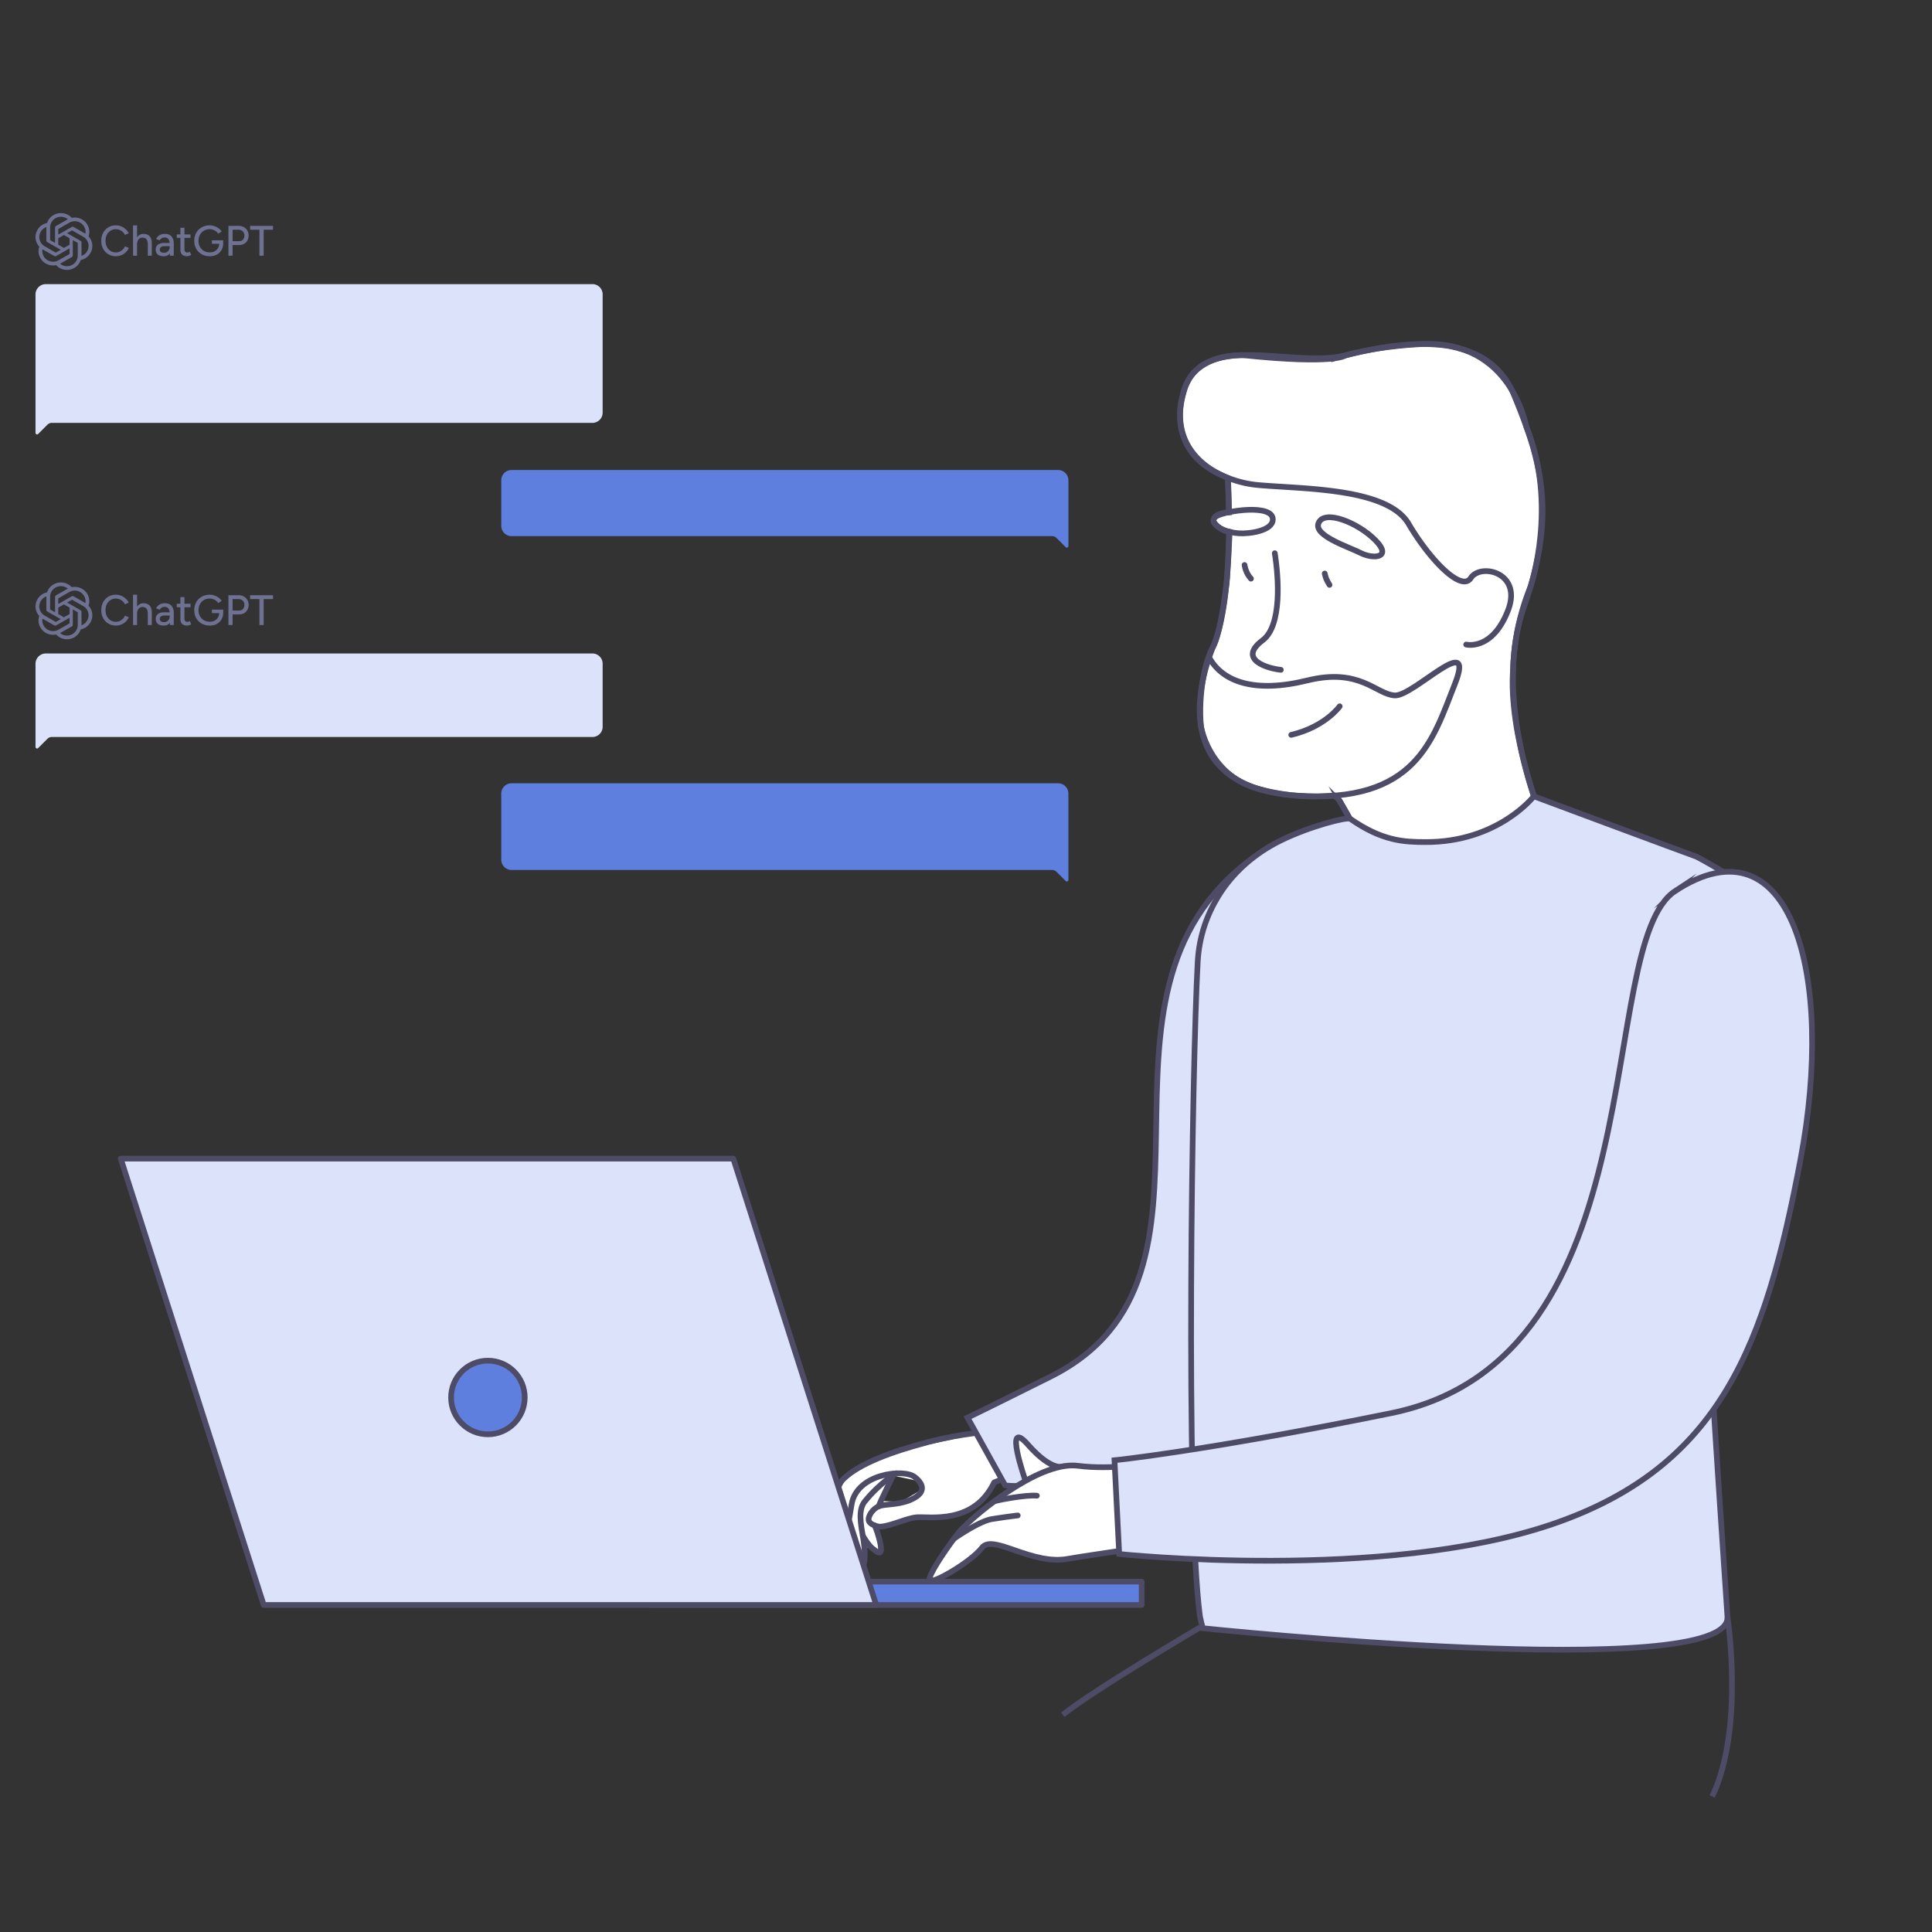 <svg xmlns="http://www.w3.org/2000/svg" width="544" height="544" fill="none" viewBox="0 0 544 544"><rect x="0" y="0" width="544" height="544" fill="#333333" stroke="none"/><path fill="#fff" stroke="#4E4B66" stroke-miterlimit="10" stroke-width="1.6" d="M377.482 225.93s7.376 13.437 8.943 16.766c0 0 14.873.022 27.069-4.732 0 0 11.86-2.84 20.857-7.149 0 0-9.77-23.838-8.29-42.638 0 0-.066-10.967 4.896-22.99 0 0 7.844-23.098-1.241-45.195 0 0-4.134-24.328-29.343-23.11 0 0-11.337.392-20.911 3.025s-.653.164-.653.164-2.753 2.665-28.767-.066c0 0-14.655-.794-16.983 11.152 0 0-5.245 15.439 10.89 22.631l1.774.805.326 9.65s-4.635.066-4.341 2.633c0 0 1.425 2.459 4.526 2.894 0 0-.642 14.482-.99 15.417 0 0-1.523 13.263-3.721 17.017-2.208 3.753-4.167 13.295-3.373 22.282 0 0 1.981 12.555 14.264 17.005 0 0 9.476 3.591 22.413 2.612 0-.011 1.425-.447 2.655 1.827Z"/><path stroke="#4E4B66" stroke-linecap="round" stroke-linejoin="round" stroke-miterlimit="10" stroke-width="1.6" d="M346.049 149.705c-.119 10.554-1.001 24.012-4.265 31.868-5.646 13.534-10.368 40.179 23.327 42.453 33.674 2.274 38.341-15.797 44.51-31.345 6.158-15.547-11.598 3.438-16.886 3.134-5.276-.294-9.748-7.878-24.621-4.222-14.862 3.667-23.642.316-27.374-6.006m5.32-41.354c-.065-4.962-.239-8.628-.326-9.651"/><path stroke="#4E4B66" stroke-linecap="round" stroke-linejoin="round" stroke-miterlimit="10" stroke-width="1.6" d="M358.387 146.202c-.076-4.396-13.317-2.372-15.841-.871-2.535 1.491.968 4.461 6.256 4.831 2.937.207 9.65-.685 9.585-3.96m12.871 1.099c1.622-3.972 11.109-.164 16.016 4.809s-.566 5.385-4.08 3.623c-3.504-1.774-13.372-4.896-11.936-8.432m1.752 14.187c.261 1.121.403 1.665 1.339 3.199m-23.915-5.603s.25 2.208 1.806 3.851m8.41 25.666c-3.285-.304-12.512-2.763-5.113-8.323 5.451-4.102 4.515-17.582 3.405-24.513m18.279 43.107s-4.048 5.766-13.644 8.051"/><path stroke="#4E4B66" stroke-linecap="round" stroke-linejoin="round" stroke-miterlimit="10" stroke-width="1.6" d="M375.958 224.005h.055c1.349.881 9.03 15.71 10.412 18.692 0 0 20.868.456 47.926-11.881-.206-.283-14.416-33.805-5.255-59.895 9.14-26.036 5.136-40.506-2.774-59.655-3.123-7.638-8.932-11.51-15.656-13.208a1.7 1.7 0 0 0-.708-.196 92 92 0 0 1-1.751-.403c-1.045-.152-2.089-.304-3.188-.402h-.109c-8.976-.794-18.713 1.197-26.079 3.003-14.841 3.666-39.93-7.105-45.348 9.694-4.287 13.469 3.667 21.858 13.415 25.22a30 30 0 0 0 7.562 1.621c12.544 1.11 36.208.772 42.16 10.891s14.862 19.312 17.516 15.275c2.764-4.308 14.645-1.577 10.467 9.139-4.428 11.424-11.761 9.586-11.761 9.586"/><path fill="#fff" d="M278.408 403.078c-.577.044-26.808 5.799-26.808 5.799l-12.545 6.061-3.851 6.016.402 15.015 2.122-2.405s4.417 7.671 4.83 7.279c.425-.381.621-5.582.621-5.582l4.232 1.872-.468-6.55s7.388-2.633 7.649-2.666 7.409-.685 8.214-.707 11.413-2.339 11.413-2.339l4.363-6.3 6.974-3.47zm-24.763 19.824-4.852-.251 2.72-7.126s5.886 1.186 6.288 1.349c.414.163 1.534 2.666 1.534 2.666z"/><path stroke="#4E4B66" stroke-linecap="round" stroke-linejoin="round" stroke-miterlimit="10" stroke-width="1.6" d="M279.725 403.024s-8.585.413-18.703 3.101c-10.118 2.687-19.116 6.016-23.512 10.303-4.406 4.287-2.219 19.682-1.316 20.585 1.023 1.034 2.165-4.733 3.59-13.415 1.426-8.671 14.688-10.129 17.756-7.725 3.069 2.394 2.884 4.831-1.534 6.593-3.362 1.339-6.876.98-8.562 1.665-1.687.686-3.166 2.84-2.818 4.069.304 1.066 2.393 1.708 3.296 1.665 2.916-.142 7.453-2.459 10.293-2.644 3.579-.239 16.015 2.122 21.727-9.814l5.603-2.274z"/><path stroke="#4E4B66" stroke-linecap="round" stroke-linejoin="round" stroke-miterlimit="10" stroke-width="1.6" d="M237.957 433.227s2.154 4.907 3.993 7.115c1.838 2.22 1.816-2.992 1.077-7.398-.621-3.634-1.469-7.736.424-10.107 4.341-5.408 8.889-7.986 8.889-7.986"/><path stroke="#4E4B66" stroke-linecap="round" stroke-linejoin="round" stroke-miterlimit="10" stroke-width="1.6" d="M242.939 432.422s1.589 2.72 2.71 3.568c1.12.849 3.557 3.286 1.838-2.992-.576-2.11-1.186-3.47-1.186-3.47m1.143-5.397c.011-.62 4.33-9.237 4.33-9.237"/><path fill="#DBE2F9" stroke="#4E4B66" stroke-miterlimit="10" stroke-width="1.6" d="M352.523 241.75c-53.106 39.179.021 117.547-56.739 145.879-20.618 10.292-23.349 11.543-23.349 11.543l10.586 19.062s12.501 2.361 54.77-10.412c41.953-12.675 45.294-51.647 46.762-97.561 1.48-45.924-5.07-88.4-32.03-68.511Z"/><path fill="#5F7FDF" stroke="#4E4B66" stroke-linecap="round" stroke-linejoin="round" stroke-miterlimit="10" stroke-width="1.6" d="M321.46 445.336H183.067v6.572H321.46z"/><path fill="#DBE2F9" stroke="#4E4B66" stroke-linecap="round" stroke-linejoin="round" stroke-miterlimit="10" stroke-width="1.6" d="M246.715 451.908H74.245L34 326.244h172.481z"/><path fill="#5F7FDF" stroke="#4E4B66" stroke-linecap="round" stroke-linejoin="round" stroke-miterlimit="10" stroke-width="1.6" d="M137.382 403.862c5.726 0 10.368-4.642 10.368-10.369s-4.642-10.368-10.368-10.368c-5.727 0-10.369 4.642-10.369 10.368 0 5.727 4.642 10.369 10.369 10.369"/><path fill="#DBE2F9" d="M478.84 328.006c1.011 33.826 7.452 124.653 7.572 127.286.903 18.702-147.718 3.176-147.718 3.176-.304-.946-.576-2.099-.837-3.448v-.022c-4.113-30.954-2.22-155.008-.61-184.22.403-7.149 2.622-13.263 5.799-18.442 4.178-6.811 10.391-12.153 17.572-15.678 8.192-4.026 18.637-6.67 19.562-6.115 9.085 6.343 15.232 6.539 21.183 6.561 20.476.076 30.529-12.893 30.529-12.893s42.9 15.983 45.838 17.017c0 0 7.431 3.905 10.967 6.691"/><path stroke="#4E4B66" stroke-miterlimit="10" stroke-width="1.6" d="M478.84 328.006c1.011 33.826 7.452 124.653 7.572 127.285.903 18.703-147.718 3.177-147.718 3.177-.304-.946-.576-2.099-.837-3.449v-.021c-4.113-30.954-2.22-155.008-.61-184.22.403-7.149 2.622-13.263 5.799-18.442 4.178-6.811 10.391-12.153 17.572-15.678 8.192-4.026 18.637-6.67 19.562-6.115 9.085 6.343 15.232 6.539 21.183 6.561 20.476.076 30.529-12.893 30.529-12.893s42.9 15.983 45.838 17.017c0 0 7.431 3.905 10.967 6.691"/><path fill="#fff" d="M299.646 412.849s-3.177 1.903-10.227-6.104c-7.061-8.008-.653 10.26-.653 10.26"/><path stroke="#4E4B66" stroke-linecap="round" stroke-linejoin="round" stroke-miterlimit="10" stroke-width="1.6" d="M299.646 412.849s-3.177 1.903-10.227-6.104c-7.061-8.008-.653 10.26-.653 10.26"/><path fill="#fff" stroke="#4E4B66" stroke-linecap="round" stroke-linejoin="round" stroke-miterlimit="10" stroke-width="1.6" d="M326.183 435.087c-7.932 1.143-22.892 3.351-25.166 3.786-10.303 2.122-21.433-7.104-24.523-3.079-3.079 4.048-14.558 10.728-14.786 9.053-.185-1.437 3.927-7.616 6.93-11.642.022 0 .044-.033.066-.065.511-.675 1-1.295 1.414-1.828 1.175-1.447 4.939-4.94 9.748-8.519 2.71-2.035 5.756-4.08 8.878-5.81 3.308-1.839 6.659-3.286 9.771-3.95.391-.097.75-.163 1.12-.206 1.328-.218 2.612-.251 3.797-.109 9.836 1.273 21.151-.729 23.926-1.284z"/><path fill="#fff" d="M268.66 433.216s6.942-4.863 10.586-5.473a193 193 0 0 1 7.312-1.033"/><path stroke="#4E4B66" stroke-linecap="round" stroke-linejoin="round" stroke-miterlimit="10" stroke-width="1.6" d="M268.66 433.216s6.942-4.863 10.586-5.473a193 193 0 0 1 7.312-1.033"/><path fill="#fff" d="M279.877 422.793c.447-.327 8.998-1.959 12.077-1.643z"/><path stroke="#4E4B66" stroke-linecap="round" stroke-linejoin="round" stroke-miterlimit="10" stroke-width="1.6" d="M279.877 422.793c.447-.327 8.998-1.959 12.077-1.643"/><path fill="#DBE2F9" stroke="#4E4B66" stroke-miterlimit="10" stroke-width="1.6" d="M471.713 250.867c-23.12 15.113-4.08 131.616-80.065 147.054-53.225 10.815-77.836 13.241-77.836 13.241l1.327 26.406s74.322 7.855 121.965-8.41c47.655-16.255 60.069-50.853 69.882-102.718s-2.676-96.887-35.273-75.573Z"/><path stroke="#4E4B66" stroke-miterlimit="10" stroke-width="1.6" d="M486.412 455.292s4.842 31.53-4.308 50.537m-144.106-47.654s-29.572 17.364-38.754 24.654"/><path fill="#5F7FDF" d="M300.834 223.448v24.312c0 .396-.479.594-.75.313l-2.614-2.615c-.323-.323-.75-.5-1.208-.5H144.028a2.884 2.884 0 0 1-2.884-2.885v-18.636a2.885 2.885 0 0 1 2.884-2.885h153.91a2.903 2.903 0 0 1 2.896 2.896m.001-88.208v18.52c0 .396-.479.594-.75.313l-2.614-2.615c-.323-.323-.75-.5-1.208-.5H144.029a2.884 2.884 0 0 1-2.884-2.885v-12.844a2.884 2.884 0 0 1 2.884-2.885h153.91a2.903 2.903 0 0 1 2.896 2.896"/><path fill="#DBE2F9" d="M10 186.896v23.427c0 .396.48.594.75.312l2.614-2.614c.323-.323.75-.5 1.208-.5h152.233a2.885 2.885 0 0 0 2.885-2.886v-17.75a2.885 2.885 0 0 0-2.885-2.885H12.895A2.903 2.903 0 0 0 10 186.896m0-104v38.979c0 .396.48.594.75.313l2.614-2.615c.323-.323.75-.5 1.208-.5h152.233a2.885 2.885 0 0 0 2.885-2.885V82.885A2.885 2.885 0 0 0 166.805 80H12.895A2.903 2.903 0 0 0 10 82.896"/><path fill="#6E7191" d="M17.152 60c-1.774 0-3.35 1.127-3.9 2.79a4.1 4.1 0 0 0-1.562.68 4 4 0 0 0-1.14 1.255 3.99 3.99 0 0 0 .506 4.724 3.92 3.92 0 0 0 .346 3.268c.884 1.522 2.663 2.302 4.405 1.94.38.424.85.763 1.374.995s1.093.35 1.668.348c1.774 0 3.35-1.127 3.9-2.79a4.03 4.03 0 0 0 2.696-1.935 3.98 3.98 0 0 0-.5-4.724v-.006a3.93 3.93 0 0 0-.346-3.272c-.884-1.517-2.663-2.298-4.399-1.935a4.1 4.1 0 0 0-1.378-.992 4.1 4.1 0 0 0-1.67-.346m0 1.04-.006.006a3.07 3.07 0 0 1 1.95.694c-.022.01-.066.037-.099.054l-3.229 1.836a.52.52 0 0 0-.264.456v4.312l-1.389-.79v-3.566c0-.795.32-1.558.889-2.12a3.06 3.06 0 0 1 2.148-.882m3.89 1.256a3.1 3.1 0 0 1 1.525.401 3 3 0 0 1 1.115 1.101c.352.607.483 1.317.362 2.005-.022-.016-.065-.038-.093-.054l-3.23-1.842a.55.55 0 0 0-.532 0l-3.784 2.156v-1.582l3.125-1.783c.46-.263.981-.401 1.512-.402m-7.987 1.638v3.787c0 .19.099.358.264.455l3.778 2.151-1.395.797-3.12-1.778a3 3 0 0 1-1.413-1.821 2.97 2.97 0 0 1 .304-2.275 3.04 3.04 0 0 1 1.582-1.316m7.238.937 3.125 1.777a2.973 2.973 0 0 1 1.11 4.097l.005.005a3.02 3.02 0 0 1-1.582 1.311v-3.787a.52.52 0 0 0-.263-.455l-3.784-2.157zm-2.295 1.306 1.592.91v1.815l-1.592.91-1.593-.91v-1.815zm2.504 1.43 1.39.791v3.56c0 1.658-1.363 3.002-3.037 3.002v-.005a3.06 3.06 0 0 1-1.945-.694c.022-.01.072-.038.1-.054l3.228-1.837a.51.51 0 0 0 .264-.455zm-.906 2.33v1.582l-3.125 1.777c-1.456.824-3.312.336-4.152-1.094h.005a2.94 2.94 0 0 1-.362-2.005c.022.016.066.038.093.054l3.23 1.843a.55.55 0 0 0 .532 0zm13.048 2.207q-1.2 0-2.136-.552a4 4 0 0 1-1.464-1.536q-.528-.984-.528-2.256t.528-2.244a3.9 3.9 0 0 1 1.452-1.536q.924-.564 2.124-.564.78 0 1.488.288.708.276 1.26.78.564.492.864 1.152l-1.056.48a2.6 2.6 0 0 0-.624-.852 3 3 0 0 0-.9-.564 2.7 2.7 0 0 0-1.032-.204q-.84 0-1.5.42t-1.032 1.152-.372 1.692.372 1.704a2.95 2.95 0 0 0 1.044 1.164q.672.408 1.524.408.552 0 1.044-.216.492-.228.876-.612.396-.396.636-.9l1.056.468q-.3.684-.852 1.212a3.94 3.94 0 0 1-2.772 1.116m4.82-.144-.012-8.532h1.14V72zm4.152 0v-3.072l1.128-.36V72zm0-3.072q0-.816-.192-1.236-.192-.432-.528-.6a1.7 1.7 0 0 0-.744-.18q-.744 0-1.152.516t-.408 1.452h-.48q0-.948.276-1.62.276-.684.792-1.044.528-.36 1.248-.36 1.092 0 1.704.672.624.66.612 2.04zM47.851 72l-.06-1.044v-2.088q0-.66-.156-1.092-.144-.444-.456-.672-.3-.228-.804-.228-.468 0-.828.192a1.5 1.5 0 0 0-.576.6l-1.032-.384a2.9 2.9 0 0 1 .552-.732q.336-.324.804-.504.48-.192 1.104-.192.84 0 1.404.324.576.324.852.972.288.636.276 1.584L48.919 72zm-1.752.144q-1.068 0-1.668-.48-.588-.492-.588-1.356 0-.924.612-1.404.624-.492 1.728-.492h1.668v.9h-1.356q-.828 0-1.164.264-.336.252-.336.708 0 .42.312.66.324.228.888.228.492 0 .84-.228a1.53 1.53 0 0 0 .552-.6q.204-.384.204-.852h.54q0 1.224-.564 1.944-.564.708-1.668.708m6.583 0q-.9 0-1.392-.456-.492-.468-.492-1.332v-6.228h1.14v6.06q0 .444.216.684.228.228.648.228a.8.8 0 0 0 .264-.048 1.4 1.4 0 0 0 .348-.192l.432.888a2.6 2.6 0 0 1-.6.3 1.7 1.7 0 0 1-.564.096m-2.904-5.16V66h3.864v.984zm9.286 5.16q-1.272 0-2.268-.552a4.14 4.14 0 0 1-1.548-1.536q-.552-.984-.552-2.244 0-1.284.552-2.256a4 4 0 0 1 1.548-1.536q.996-.564 2.268-.564.696 0 1.332.228.648.216 1.164.612.528.384.852.888l-.948.624a2.6 2.6 0 0 0-.624-.66 3 3 0 0 0-.852-.444 2.7 2.7 0 0 0-.924-.168q-.924 0-1.644.42-.708.42-1.116 1.152t-.408 1.704q0 .948.396 1.68.408.732 1.128 1.152.732.42 1.668.42.756 0 1.344-.312.6-.312.936-.876.348-.564.348-1.308l1.14-.108q0 1.116-.492 1.944a3.3 3.3 0 0 1-1.332 1.284q-.852.456-1.968.456m.612-3.504v-.984h3.18v.864l-.6.12zm5.734.36v-1.092h1.956q.636 0 1.044-.444.408-.456.408-1.164 0-.48-.216-.84a1.5 1.5 0 0 0-.6-.576 1.6 1.6 0 0 0-.864-.204H65.41V63.6l1.74-.012q.84 0 1.476.348.648.348 1.008.96.372.6.372 1.404 0 .78-.336 1.392a2.45 2.45 0 0 1-.936.96q-.588.348-1.356.348zm-1.092 3v-8.4h1.176V72zm8.735 0v-7.704h1.188V72zm-2.628-7.32V63.6h6.444v1.08zM17.152 164c-1.774 0-3.35 1.127-3.9 2.79a4.1 4.1 0 0 0-1.562.68 4 4 0 0 0-1.14 1.255 3.99 3.99 0 0 0 .506 4.724 3.93 3.93 0 0 0 .346 3.268c.884 1.522 2.663 2.302 4.405 1.939.38.425.85.764 1.374.996a4.1 4.1 0 0 0 1.668.348c1.774 0 3.35-1.127 3.9-2.79a4.03 4.03 0 0 0 2.696-1.935 3.98 3.98 0 0 0-.5-4.724v-.006a3.93 3.93 0 0 0-.346-3.272c-.884-1.517-2.663-2.298-4.399-1.935A4.1 4.1 0 0 0 17.152 164m0 1.04-.006.006c.714 0 1.401.244 1.95.693-.022.011-.066.038-.099.055l-3.229 1.836a.52.52 0 0 0-.264.456v4.312l-1.389-.791v-3.565c0-.795.32-1.558.889-2.121a3.07 3.07 0 0 1 2.148-.881m3.89 1.256a3.07 3.07 0 0 1 1.525.401c.463.264.848.644 1.115 1.101.352.607.483 1.317.362 2.005-.022-.016-.065-.038-.093-.054l-3.23-1.842a.54.54 0 0 0-.532 0l-3.784 2.156v-1.582l3.125-1.783c.46-.263.981-.401 1.512-.402m-7.987 1.638v3.787c0 .19.099.358.264.455l3.778 2.151-1.395.797-3.12-1.778a3 3 0 0 1-1.413-1.821 2.97 2.97 0 0 1 .304-2.275 3.04 3.04 0 0 1 1.582-1.316m7.238.937 3.125 1.777a2.973 2.973 0 0 1 1.11 4.096l.005.006a3.02 3.02 0 0 1-1.582 1.311v-3.787a.52.52 0 0 0-.263-.455l-3.784-2.157zm-2.295 1.306 1.592.91v1.815l-1.592.91-1.593-.91v-1.815zm2.504 1.43 1.39.791v3.56c0 1.658-1.363 3.002-3.037 3.002v-.005a3.06 3.06 0 0 1-1.945-.694l.1-.054 3.228-1.837a.51.51 0 0 0 .264-.455zm-.906 2.33v1.582l-3.125 1.777c-1.456.824-3.312.336-4.152-1.094h.005a2.94 2.94 0 0 1-.362-2.005c.022.016.066.038.093.054l3.23 1.843a.55.55 0 0 0 .532 0zm13.048 2.207q-1.2 0-2.136-.552a4 4 0 0 1-1.464-1.536q-.528-.984-.528-2.256t.528-2.244a3.9 3.9 0 0 1 1.452-1.536q.924-.564 2.124-.564.78 0 1.488.288.708.276 1.26.78.564.492.864 1.152l-1.056.48a2.6 2.6 0 0 0-.624-.852 3 3 0 0 0-.9-.564 2.7 2.7 0 0 0-1.032-.204q-.84 0-1.5.42t-1.032 1.152-.372 1.692.372 1.704a2.95 2.95 0 0 0 1.044 1.164q.672.408 1.524.408.552 0 1.044-.216.492-.228.876-.612.396-.396.636-.9l1.056.468q-.3.684-.852 1.212a3.94 3.94 0 0 1-2.772 1.116m4.82-.144-.012-8.532h1.14V176zm4.152 0v-3.072l1.128-.36V176zm0-3.072q0-.816-.192-1.236-.192-.432-.528-.6a1.7 1.7 0 0 0-.744-.18q-.744 0-1.152.516t-.408 1.452h-.48q0-.948.276-1.62.276-.684.792-1.044.528-.36 1.248-.36 1.092 0 1.704.672.624.66.612 2.04zM47.851 176l-.06-1.044v-2.088q0-.66-.156-1.092-.144-.444-.456-.672-.3-.228-.804-.228-.468 0-.828.192a1.5 1.5 0 0 0-.576.6l-1.032-.384a2.9 2.9 0 0 1 .552-.732q.336-.324.804-.504.48-.192 1.104-.192.84 0 1.404.324.576.324.852.972.288.636.276 1.584L48.919 176zm-1.752.144q-1.068 0-1.668-.48-.588-.492-.588-1.356 0-.924.612-1.404.624-.492 1.728-.492h1.668v.9h-1.356q-.828 0-1.164.264-.336.252-.336.708 0 .42.312.66.324.228.888.228.492 0 .84-.228a1.53 1.53 0 0 0 .552-.6q.204-.384.204-.852h.54q0 1.224-.564 1.944-.564.708-1.668.708m6.583 0q-.9 0-1.392-.456-.492-.468-.492-1.332v-6.228h1.14v6.06q0 .444.216.684.228.228.648.228a.8.8 0 0 0 .264-.048 1.4 1.4 0 0 0 .348-.192l.432.888a2.6 2.6 0 0 1-.6.3 1.7 1.7 0 0 1-.564.096m-2.904-5.16V170h3.864v.984zm9.286 5.16q-1.272 0-2.268-.552a4.14 4.14 0 0 1-1.548-1.536q-.552-.984-.552-2.244 0-1.284.552-2.256a4 4 0 0 1 1.548-1.536q.996-.564 2.268-.564.696 0 1.332.228.648.216 1.164.612.528.384.852.888l-.948.624a2.6 2.6 0 0 0-.624-.66 3 3 0 0 0-.852-.444 2.7 2.7 0 0 0-.924-.168q-.924 0-1.644.42-.708.42-1.116 1.152t-.408 1.704q0 .948.396 1.68.408.732 1.128 1.152.732.42 1.668.42.756 0 1.344-.312.6-.312.936-.876.348-.564.348-1.308l1.14-.108q0 1.116-.492 1.944a3.3 3.3 0 0 1-1.332 1.284q-.852.456-1.968.456m.612-3.504v-.984h3.18v.864l-.6.12zm5.734.36v-1.092h1.956q.636 0 1.044-.444.408-.456.408-1.164 0-.48-.216-.84a1.5 1.5 0 0 0-.6-.576 1.6 1.6 0 0 0-.864-.204H65.41v-1.08l1.74-.012q.84 0 1.476.348.648.348 1.008.96.372.6.372 1.404 0 .78-.336 1.392a2.45 2.45 0 0 1-.936.96q-.588.348-1.356.348zm-1.092 3v-8.4h1.176v8.4zm8.735 0v-7.704h1.188V176zm-2.628-7.32v-1.08h6.444v1.08z"/></svg>